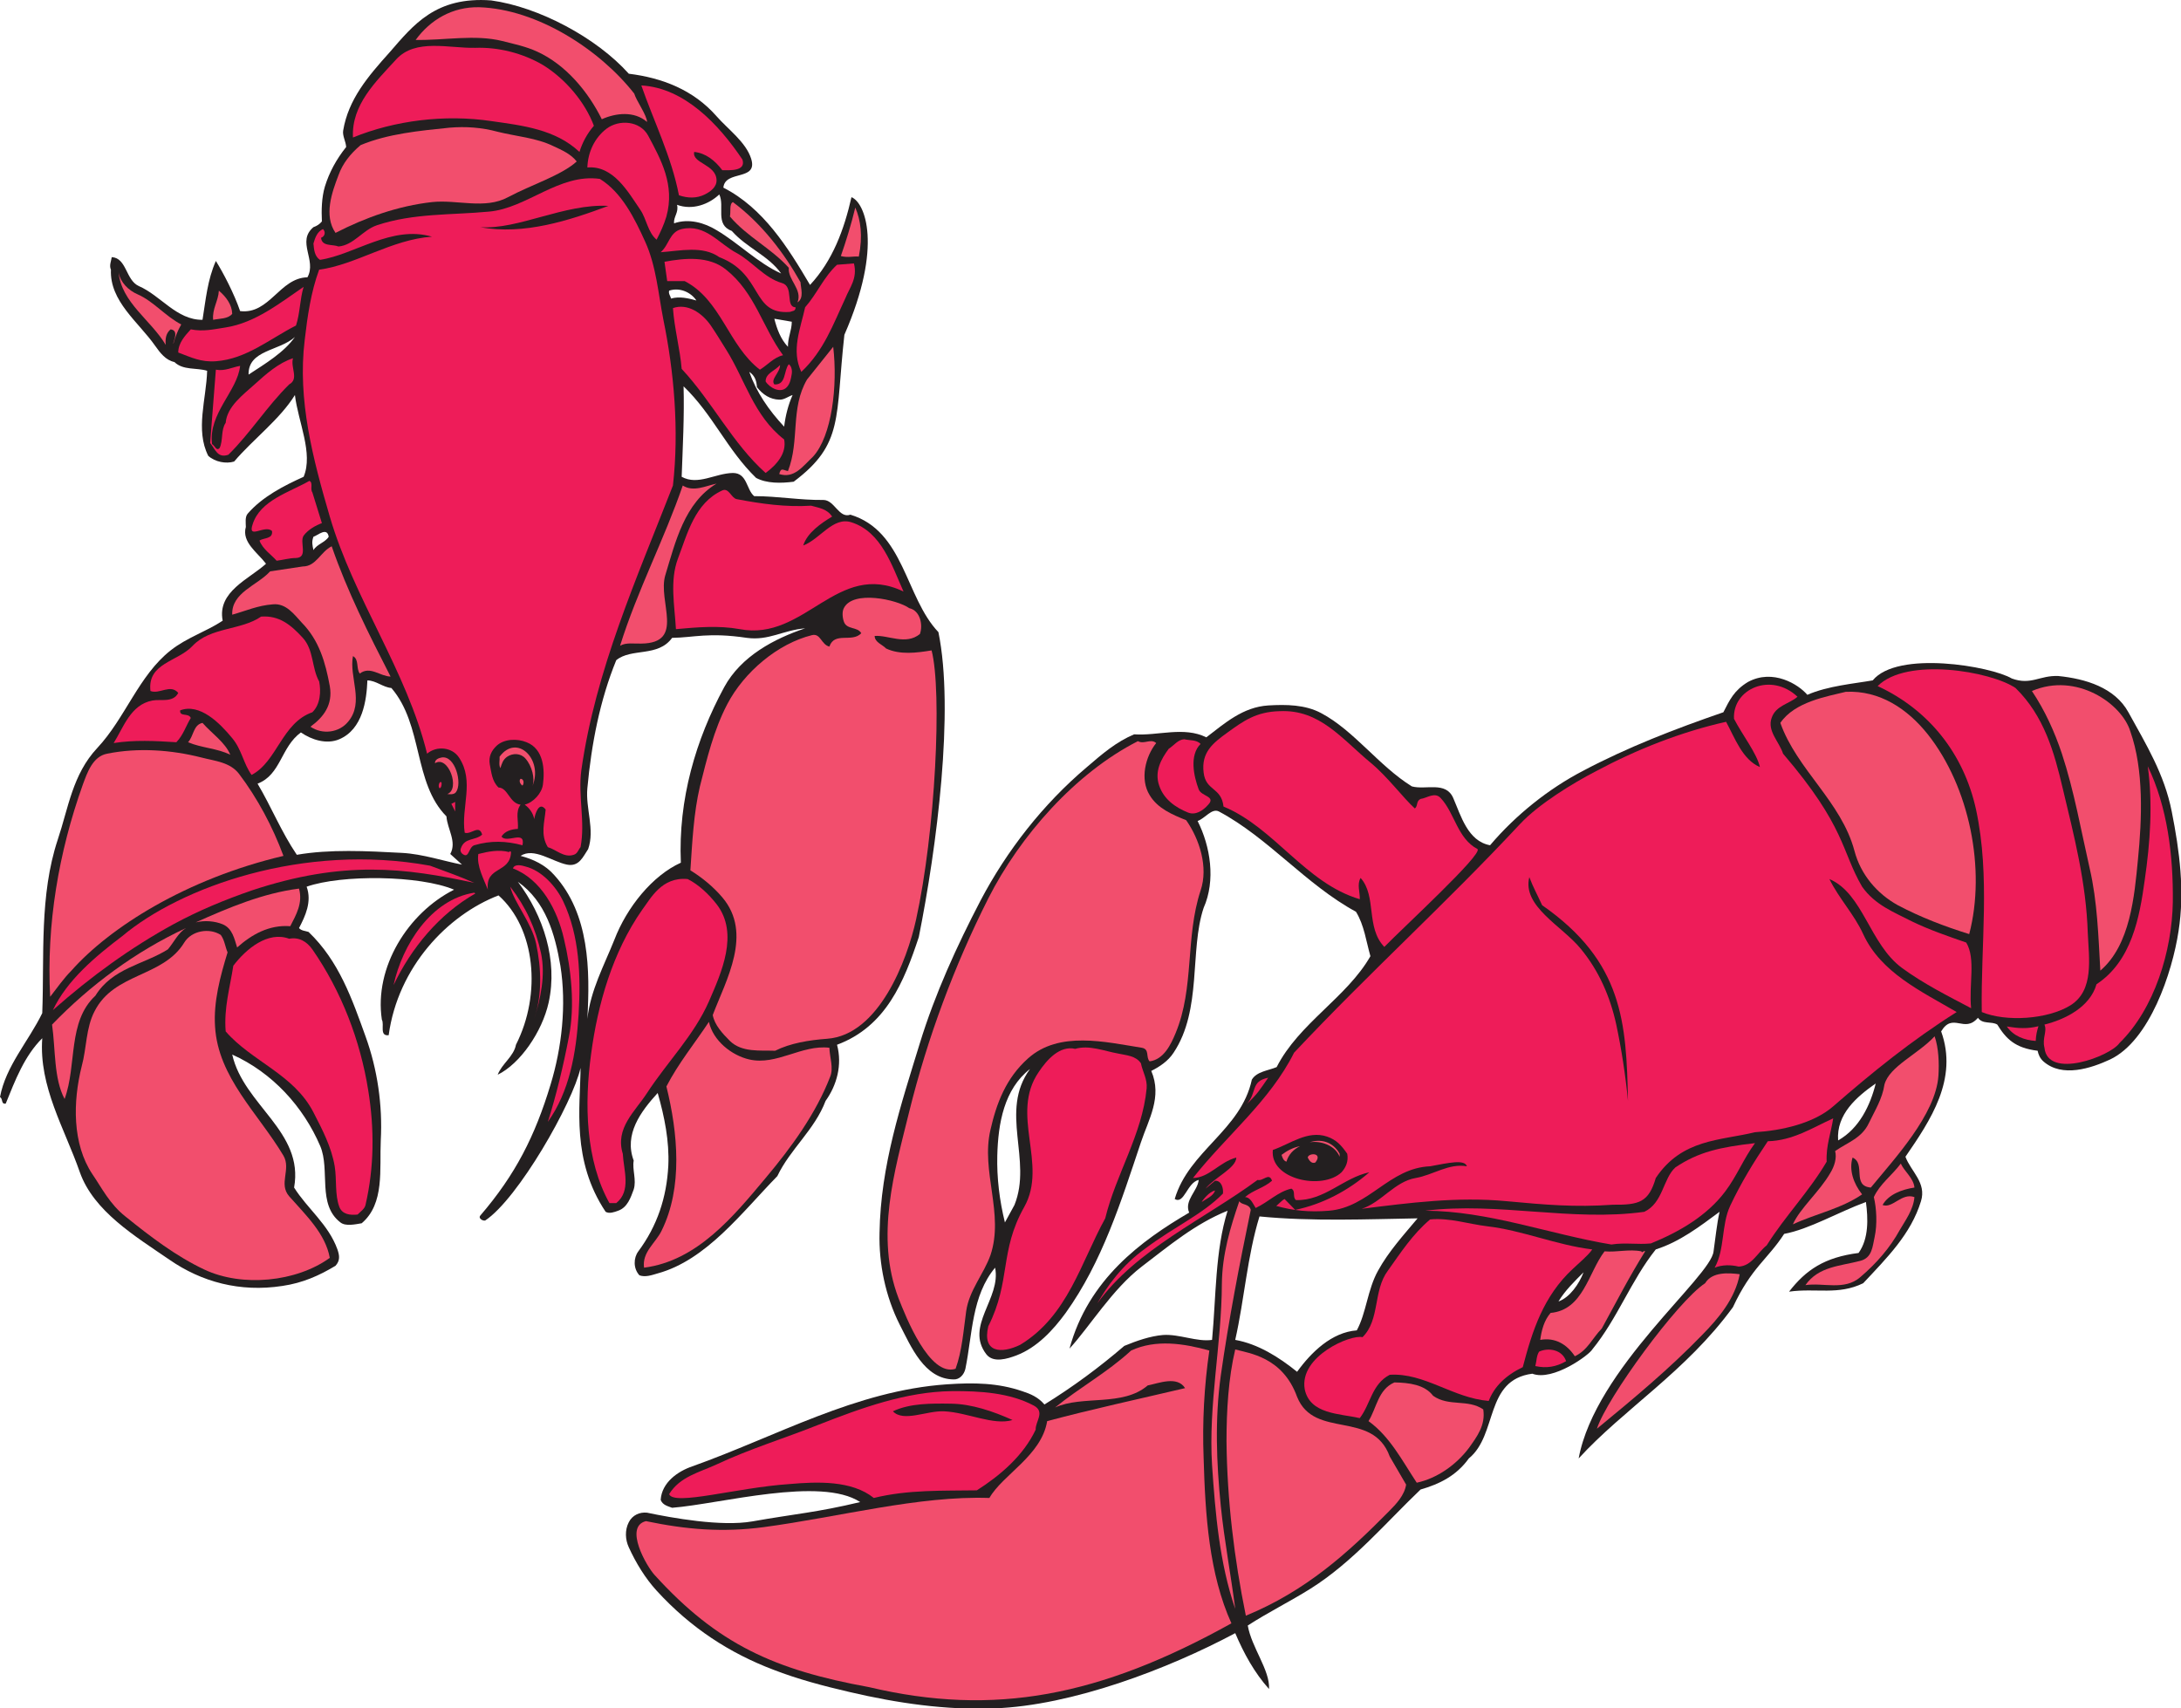 <?xml version="1.0" encoding="UTF-8" standalone="no"?>
<svg
   xmlns:dc="http://purl.org/dc/elements/1.1/"
   xmlns:cc="http://creativecommons.org/ns#"
   xmlns:rdf="http://www.w3.org/1999/02/22-rdf-syntax-ns#"
   xmlns:svg="http://www.w3.org/2000/svg"
   xmlns="http://www.w3.org/2000/svg"
   viewBox="0 0 768 601.627"
   height="601.627"
   width="768"
   xml:space="preserve"
   id="svg2"
   version="1.1"><defs
     id="defs6" /><g
     transform="matrix(1.333,0,0,-1.333,0,601.627)"
     id="g10"><g
       transform="scale(0.1)"
       id="g12"><path
         id="path14"
         style="fill:#231f20;fill-opacity:1;fill-rule:evenodd;stroke:none"
         d="m 5314.32,2720.89 c 51.13,-18.72 73.43,8.64 123.12,6.48 71.29,-7.2 149.04,-30.24 185.04,-95.76 46.8,-84.97 95.04,-163.44 114.47,-262.08 20.88,-105.12 34.57,-210.96 18.01,-316.07 C 5738.4,1944 5678.63,1764 5574.24,1714.34 c -49.67,-23.05 -126.72,-48.97 -176.41,-5.04 -8.63,7.91 -12.95,17.26 -15.12,28.06 -59.74,7.21 -83.51,31.68 -106.56,69.12 -15.11,9.36 -38.86,0 -51.11,18.01 -36,-42.48 -66.23,15.84 -97.21,-35.99 45.37,-126.02 -28.06,-234.73 -94.31,-331.21 14.41,-38.89 56.17,-68.4 41.05,-117.37 -26.64,-87.11 -90,-149.74 -152.66,-216.72 -66.23,-32.4 -124.55,-12.22 -195.84,-22.32 44.65,57.62 93.62,90.72 183.62,102.25 27.36,38.16 25.19,91.44 19.43,134.64 -72.71,-26.64 -149.76,-72.01 -215.99,-84.23 -43.93,-67.7 -86.41,-88.58 -135.38,-193.7 -123.82,-169.918 -288.71,-269.274 -407.52,-399.586 43.93,238.32 349.93,479.516 356.41,547.186 5.04,34.57 8.63,72.74 15.84,104.42 -52.56,-38.89 -105.12,-79.2 -168.48,-99.38 -65.52,-82.07 -100.8,-182.15 -167.75,-264.238 -7.21,-13.672 -103.69,-84.961 -158.4,-64.082 -126.74,-16.543 -90.72,-161.269 -167.77,-223.906 -33.13,-46.094 -77.76,-67.695 -127.44,-82.09 -90.73,-86.406 -178.56,-191.523 -290.88,-262.07 -54.01,-33.848 -112.33,-62.637 -165.61,-97.207 10.1,-58.321 59.05,-118.086 56.17,-167.754 -38.88,43.203 -66.95,95.039 -89.27,147.597 C 3086.64,104.414 2831.76,7.207 2626.56,0 c -127.44,-5.039 -256.32,13.691 -382.32,43.203 -68.4,15.84 -136.8,33.848 -201.6,59.043 -113.76,43.203 -217.44,109.434 -308.16,208.809 -30.24,33.105 -54.72,73.437 -73.44,114.472 -9.36,20.157 -10.8,45.352 0,66.231 9.36,18.73 28.8,27.363 48.24,25.215 65.52,-13.692 195.84,-37.442 277.92,-23.047 113.76,20.156 171.36,23.769 285.12,51.113 -104.4,68.418 -369.36,-5.039 -496.8,-15.117 -11.52,4.316 -25.2,7.207 -30.24,20.879 2.88,46.094 45.36,75.605 83.52,88.574 222.49,79.199 432,200.156 672.49,216.719 72.71,5.039 135.35,3.594 198.71,-18.008 22.32,-7.207 42.48,-15.84 59.04,-35.273 75.6,46.796 144.73,97.91 210.96,154.804 33.13,13.672 68.4,25.918 102.25,28.789 43.2,2.891 89.27,-18.711 129.59,-12.949 10.8,115.193 7.93,235.433 41.05,341.273 -85.68,-34.55 -154.08,-92.17 -226.82,-147.6 -77.75,-59.77 -136.79,-157.68 -190.79,-216.72 49.68,182.87 189.37,285.12 316.09,359.28 -13.69,32.4 22.32,56.87 25.19,86.4 -30.95,-7.2 -38.16,-65.52 -63.36,-50.41 37.44,127.45 174.96,181.45 203.75,315.37 12.97,21.61 43.21,23.75 65.53,33.11 59.04,115.92 185.76,184.34 247.68,293.05 -10.8,37.44 -16.57,82.79 -38.17,117.36 -132.46,71.99 -231.11,195.12 -362.15,264.96 -18.73,9.36 -35.99,-18 -56.15,-25.2 33.83,-66.96 48.22,-156.97 15.84,-229.68 -37.44,-112.33 -3.61,-268.56 -79.22,-382.33 -14.39,-22.32 -37.42,-37.44 -59.02,-48.24 29.51,-69.12 -7.21,-128.14 -27.36,-188.63 -52.56,-156.95 -102.25,-316.07 -198.73,-450.72 -33.12,-45.355 -75.59,-91.449 -130.32,-112.328 -23.04,-8.632 -60.48,-20.879 -79.2,2.891 -57.6,74.887 39.6,147.597 23.04,228.947 -61.92,-74.16 -59.76,-175.666 -78.47,-267.111 -3.61,-15.84 -15.85,-28.809 -30.97,-28.086 -77.76,0.723 -113.04,87.852 -142.56,144.727 -37.44,74.16 -55.43,160.57 -53.28,242.64 2.88,178.55 56.88,339.12 106.56,501.11 40.32,131.05 97.2,255.61 160.56,377.28 69.12,131.05 164.16,253.45 280.8,352.09 41.04,35.28 77.04,66.24 124.56,86.4 63.36,-4.32 131.03,21.6 190.8,-7.92 48.96,37.44 96.48,79.92 163.44,84.24 47.52,2.87 97.93,2.16 139.68,-20.16 87.11,-46.08 152.64,-139.68 239.77,-193.68 36.72,-10.08 90,14.4 109.43,-30.96 20.16,-46.08 38.17,-113.76 97.21,-124.56 68.4,80.64 154.79,149.04 244.06,195.84 119.53,63.36 244.81,111.59 372.25,155.52 16.56,32.4 28.08,57.6 64.8,79.92 66.23,36 133.93,-6.48 156.96,-33.85 54.72,23.77 123.84,29.53 172.81,38.17 65.51,79.92 312.48,37.44 367.19,5.04 z m -458.64,-1220.4 c -5.04,69.12 48.97,115.19 99.36,150.49 -14.4,-57.62 -43.2,-118.81 -99.36,-150.49 z m -2134.8,188.63 c -82.08,-112.3 7.2,-239.74 -41.04,-359.28 l -25.2,-46.07 c -14.39,58.32 -21.6,118.09 -20.16,176.41 2.16,85.66 18,175.66 86.4,228.94 z m 1396.07,-614.16 c 16.57,28.09 43.21,54 66.25,77.05 -11.52,-30.23 -35.99,-66.25 -66.25,-77.05 z m -372.22,219.61 c -36.72,-43.93 -76.33,-87.13 -104.42,-138.24 -28.06,-50.39 -30.95,-111.6 -56.15,-157.678 -66.23,-5.039 -120.23,-57.597 -157.68,-109.453 -48.24,38.887 -102.96,73.457 -163.43,84.258 24.47,108.713 31.68,221.033 64.08,326.153 138.94,-13.67 285.84,-7.21 417.6,-5.04 v 0" /><path
         id="path16"
         style="fill:#231f20;fill-opacity:1;fill-rule:evenodd;stroke:none"
         d="m 1297.44,4512.25 c 126,-17.29 278.65,-98.64 363.6,-193.68 87.84,-10.8 170.64,-42.48 231.84,-112.32 30.24,-34.56 77.76,-68.4 91.44,-112.32 18.72,-59.77 -69.12,-28.8 -73.44,-76.32 105.84,-54 170.64,-158.4 228.96,-257.04 59.77,64.08 90,146.16 109.44,231.84 35.28,-13.68 84.24,-128.16 -18.72,-363.6 -24.47,-219.6 -0.72,-288.01 -133.92,-388.08 -33.12,-4.32 -71.28,-5.04 -99.36,10.07 -77.04,74.89 -113.76,167.05 -191.52,241.93 2.16,-79.2 -2.15,-159.12 -5.04,-239.04 43.2,-23.76 88.56,9.36 135.37,10.08 38.15,0 35.27,-43.92 56.15,-61.2 62.64,0 120.24,-10.8 182.88,-10.09 29.52,0 41.04,-49.67 71.28,-38.87 142.56,-43.2 144.73,-218.16 232.56,-310.32 42.48,-207.36 -4.32,-568.08 -51.83,-805.67 -38.89,-117.37 -86.41,-236.17 -216,-284.42 14.39,-53.28 -0.73,-107.26 -30.25,-148.32 -28.8,-76.31 -93.6,-127.44 -127.44,-198.71 -92.88,-95.04 -187.2,-221.76 -316.08,-257.05 -15.12,-4.32 -32.4,-10.8 -48.24,-5.04 -16.56,18.01 -15.84,46.1 -2.88,63.36 49.68,66.97 74.89,141.86 79.21,226.8 2.87,64.08 -10.09,128.89 -28.09,191.52 -45.36,-49.67 -89.28,-109.43 -63.36,-178.55 -4.32,-23.75 7.93,-51.12 0,-76.33 -7.91,-21.58 -16.56,-47.52 -41.04,-56.15 -10.08,-3.6 -23.04,-8.64 -33.12,-2.87 -90.72,136.07 -66.96,277.18 -66.23,380.15 -20.89,-92.89 -164.89,-345.6 -252.01,-403.2 -7.2,-1.45 -18.72,6.48 -12.96,12.97 92.88,107.99 144.72,210.23 185.76,346.31 29.52,96.48 42.48,210.23 25.92,313.92 -14.4,83.52 -38.16,169.2 -112.32,221.76 67.68,-90 105.84,-207.36 81.36,-318.97 -17.28,-77.75 -75.6,-161.99 -134.64,-190.8 10.8,28.81 42.48,48.25 48.24,79.2 68.4,134.65 51.12,308.17 -46.08,394.57 -134.64,-51.83 -265.68,-189.37 -290.16,-369.37 -25.2,-2.87 -10.8,28.08 -18,41.05 -20.876,138.25 69.12,282.23 190.8,343.44 -90.72,38.16 -297.356,40.31 -389.52,7.91 14.402,-39.59 -3.598,-77.75 -20.156,-109.43 6.48,-7.21 16.558,-7.21 25.199,-10.08 80.641,-77.05 115.199,-177.83 150.48,-275.76 31.68,-87.13 45.357,-182.87 40.317,-275.04 -3.6,-75.61 10.8,-167.03 -50.395,-218.89 -17.281,-2.87 -42.48,-8.63 -56.164,2.17 -61.918,47.52 -26.64,138.24 -53.281,201.6 -44.637,104.4 -126.719,194.4 -232.559,241.92 30.243,-133.93 190.079,-203.05 163.438,-351.35 35.285,-56.17 90.723,-97.21 114.484,-163.46 5.762,-16.54 7.196,-29.51 -5.039,-43.18 -43.203,-25.94 -86.402,-45.37 -140.402,-53.28 -112.317,-17.29 -213.844,10.8 -298.078,69.12 -91.442,62.63 -200.164,128.14 -236.883,231.11 -40.32,115.92 -108.719,226.07 -99.359,354.24 C 64.082,1722.97 40.32,1659.61 15.121,1597.7 2.164,1595.53 8.645,1609.92 0,1614.96 c 15.121,82.09 75.602,147.6 111.602,221.76 5.761,151.21 -7.918,311.05 41.039,458.65 28.082,83.52 38.882,172.08 104.402,241.92 74.156,79.2 109.441,191.52 193.68,257.76 43.922,34.56 92.882,48.96 137.519,78.47 -15.121,77.05 70.563,110.17 114.477,150.49 -22.321,29.51 -64.797,56.88 -53.278,97.2 0,9.36 -2.878,26.64 5.039,35.28 38.883,44.64 95.04,73.44 147.598,97.2 25.926,61.92 -14.398,144.72 -23.035,216 -39.602,-64.08 -109.438,-115.92 -160.563,-175.68 -20.878,-6.48 -50.398,-1.44 -68.398,15.12 -34.559,68.4 -5.039,149.76 -2.879,224.64 -28.082,8.64 -63.359,0.72 -86.402,23.04 -23.035,5.04 -37.438,23.76 -51.117,43.19 -43.922,62.64 -120.243,117.37 -116.641,200.89 -5.039,10.8 0.719,23.04 2.156,33.12 39.602,-2.16 36.727,-60.48 71.285,-76.33 58.317,-25.2 100.079,-90 168.477,-89.27 8.644,53.28 12.961,105.12 35.281,155.52 20.156,-32.4 48.238,-86.4 64.078,-132.48 77.758,-9.36 104.403,87.84 177.844,89.28 25.199,45.36 -29.523,94.32 15.84,132.48 8.637,2.88 16.559,7.92 22.316,15.11 -1.437,29.53 -0.715,63.37 7.922,92.17 11.52,37.44 30.238,71.99 56.16,104.4 -0.718,14.4 -10.082,29.52 -7.918,43.2 13.676,82.8 65.52,143.28 122.396,206.64 63.36,72.72 121.68,148.32 268.56,137.52 z m 635.76,-609.12 c 40.32,-45.36 95.76,-64.08 130.32,-112.33 -61.2,27.37 -113.04,80.65 -170.64,114.49 -31.68,19.44 -73.44,31.68 -112.32,18 -1.44,18 12.96,28.8 7.92,48.96 41.04,-15.12 84.24,1.44 111.6,27.36 15.12,-30.96 -12.24,-79.92 33.12,-96.48 z m 193.68,-1049.76 c -81.36,-27.36 -169.2,-73.44 -213.84,-155.52 -74.88,-138.24 -121.68,-295.92 -114.48,-463.69 -74.88,-33.83 -142.56,-117.34 -175.68,-203.75 -27.36,-68.4 -62.64,-132.48 -71.28,-208.81 7.2,128.89 5.76,277.21 -87.12,379.45 -23.76,27.35 -56.16,42.49 -89.28,51.12 35.28,23.04 83.52,-15.12 122.4,-23.05 32.4,-6.46 42.48,20.89 56.16,41.05 18,51.84 -7.2,107.28 -2.16,160.56 10.8,117.36 33.12,232.56 76.32,338.4 40.32,33.12 110.16,7.2 147.6,59.04 57.6,0.72 95.77,15.12 197.28,0 58.33,-7.92 95.04,20.15 154.08,25.2 z M 1033.92,2695.69 c 84.24,-97.92 57.6,-250.56 145.44,-339.12 2.16,-33.12 28.08,-66.96 10.08,-99.36 l 30.96,-28.09 c -46.08,8.65 -103.68,28.09 -158.4,30.97 -93.598,5.04 -190.801,10.08 -277.918,-5.04 -41.039,60.48 -66.957,126 -103.684,187.92 61.926,23.76 61.204,96.48 114.485,135.35 28.082,-19.43 67.68,-32.39 101.519,-17.99 61.918,26.64 72,102.96 74.161,155.52 23.757,-0.72 40.317,-18 63.357,-20.16 z m -165.6,399.6 c -9.359,-15.12 -30.957,-19.44 -40.316,-35.29 -2.883,13.69 -5.039,21.61 0,35.29 11.516,3.6 36,26.64 40.316,0 z m 1131.12,395.28 c 15.84,-20.16 35.28,-32.4 59.04,-33.12 12.96,-0.72 23.76,8.64 35.28,12.24 -11.52,-25.92 -18.72,-54 -22.32,-83.52 -41.04,43.92 -73.44,91.44 -92.16,144.72 15.12,-10.09 19.44,-24.48 20.16,-40.32 z m -159.83,228.96 c -20.89,5.76 -44.65,11.52 -66.97,5.04 -1.44,7.2 -7.19,12.24 -5.04,20.88 28.08,9.36 57.6,-4.32 72.01,-25.92 z M 779.043,3623.05 c -28.801,-41.04 -78.48,-70.57 -122.402,-99.36 -1.442,65.52 81.363,61.92 122.402,99.36 z m 1312.557,40.32 c 0,-23.04 -10.8,-42.48 -10.08,-66.24 -19.44,20.16 -29.52,48.24 -36,74.16 l 46.08,-7.92 v 0" /><path
         id="path18"
         style="fill:#f24e6d;fill-opacity:1;fill-rule:evenodd;stroke:none"
         d="m 1675.45,4266.01 c 5.75,-19.44 33.11,-56.16 33.83,-74.88 -33.83,29.52 -82.8,23.76 -119.52,7.19 -36,72.73 -95.04,144.01 -170.64,178.57 -29.51,13.68 -61.2,20.16 -92.16,28.07 -72.72,18.01 -152.64,1.45 -228.96,2.89 38.88,53.28 97.2,87.84 167.76,86.4 154.08,-5.04 318.96,-112.32 409.69,-228.24 v 0" /><path
         id="path20"
         style="fill:#ee1c59;fill-opacity:1;fill-rule:evenodd;stroke:none"
         d="m 1255.68,4386.97 c 60.48,2.16 124.56,-13.68 178.56,-45.36 59.76,-36.72 111.6,-98.64 134.64,-160.56 -18,-20.88 -30.24,-43.92 -38.16,-69.12 -63.36,59.76 -150.48,69.84 -231.84,81.36 -124.56,18.72 -257.04,1.44 -366.478,-43.2 -4.32,86.4 60.481,147.59 114.478,206.64 51.12,55.44 138.96,28.8 208.8,30.24 v 0" /><path
         id="path22"
         style="fill:#ee1c59;fill-opacity:1;fill-rule:evenodd;stroke:none"
         d="m 1961.29,4091.77 c 10.07,-31.68 -34.57,-28.08 -53.29,-28.08 -18.72,25.2 -43.92,45.36 -74.16,48.24 -6.48,-30.24 57.6,-32.4 59.04,-74.16 0.73,-18 -15.11,-30.24 -30.95,-38.16 -21.61,-10.8 -45.37,-10.08 -68.41,-2.16 -19.44,101.52 -66.96,196.56 -99.36,290.16 114.48,-6.48 205.2,-103.68 267.13,-195.84 v 0" /><path
         id="path24"
         style="fill:#ee1c59;fill-opacity:1;fill-rule:evenodd;stroke:none"
         d="m 1712.16,4155.13 c 33.84,-63.36 71.28,-130.32 48.24,-213.84 -6.48,-21.6 -15.84,-41.76 -25.92,-61.2 -23.76,20.16 -25.92,54 -43.19,79.2 -32.41,47.52 -71.29,117.35 -139.69,111.6 1.44,41.04 19.44,78.48 50.4,102.24 33.12,25.19 88.56,21.6 110.16,-18 v 0" /><path
         id="path26"
         style="fill:#f24e6d;fill-opacity:1;fill-rule:evenodd;stroke:none"
         d="m 1314.72,4165.21 c 48.96,-12.24 102.24,-15.84 147.6,-38.16 21.6,-10.08 45.36,-20.16 61.2,-40.32 -40.32,-36.73 -120.96,-61.92 -181.44,-94.32 -61.2,-33.12 -134.64,-5.77 -200.88,-12.96 -89.27,-10.08 -174.962,-40.32 -254.876,-81.36 -31.679,46.07 -9.359,107.28 7.918,152.64 10.801,30.24 30.957,56.16 58.321,79.2 71.997,30.24 157.677,38.16 234.717,46.08 43.2,3.6 84.96,0.72 127.44,-10.8 v 0" /><path
         id="path28"
         style="fill:#f24e6d;fill-opacity:1;fill-rule:evenodd;stroke:none"
         d="m 1936.09,3979.45 c 76.31,-56.88 135.35,-134.64 178.55,-211.68 0.72,-15.84 10.08,-41.76 -7.92,-53.28 13.68,34.56 -25.92,59.04 -23.04,91.44 -46.8,51.84 -109.44,81.36 -155.52,135.36 2.88,12.96 -2.16,33.12 7.93,38.16 v 0" /><path
         id="path30"
         style="fill:#f24e6d;fill-opacity:1;fill-rule:evenodd;stroke:none"
         d="m 2221.2,3836.89 c 12.96,36.72 28.08,85.68 38.16,128.16 14.4,-33.12 20.16,-74.88 9.36,-129.6 -15.11,1.44 -28.8,-3.6 -47.52,1.44 v 0" /><path
         id="path32"
         style="fill:#ee1c59;fill-opacity:1;fill-rule:evenodd;stroke:none"
         d="m 1946.16,3844.81 c 41.04,-22.33 73.45,-66.24 119.52,-79.2 32.4,-9.36 7.93,-63.36 36,-64.08 0,-10.8 -7.92,-9.36 -15.12,-12.24 -102.95,-7.92 -69.12,99.36 -186.48,144.72 -43.92,30.95 -102.95,16.56 -154.8,12.96 23.04,20.16 23.04,53.28 55.44,61.2 62.64,14.4 98.64,-38.88 145.44,-63.36 v 0" /><path
         id="path34"
         style="fill:#ee1c59;fill-opacity:1;fill-rule:evenodd;stroke:none"
         d="m 2068.56,3574.81 c -23.76,-5.04 -41.04,-25.92 -61.2,-38.17 -83.52,64.09 -102.24,184.33 -198.72,234.01 h -46.08 c -2.16,16.56 -5.04,33.84 -7.2,51.12 54.72,10.08 117.36,15.84 162.72,-20.88 76.32,-60.48 96.48,-152.64 150.48,-226.08 v 0" /><path
         id="path36"
         style="fill:#ee1c59;fill-opacity:1;fill-rule:evenodd;stroke:none"
         d="m 2116.8,3530.89 c -27.36,56.88 -2.16,114.48 10.08,170.64 31.68,36 48.96,79.92 84.25,112.32 l 44.63,3.6 c 10.08,-39.6 -11.52,-64.08 -22.32,-91.44 -32.4,-69.12 -56.88,-138.96 -116.64,-195.12 v 0" /><path
         id="path38"
         style="fill:#f24e6d;fill-opacity:1;fill-rule:evenodd;stroke:none"
         d="m 364.32,3735.37 c 41.039,-18 72.723,-57.6 114.485,-79.2 -9.364,-15.84 -15.84,-33.12 -20.883,-51.12 -1.438,5.04 16.558,35.28 -7.199,38.16 -12.243,-10.08 -14.399,-24.48 -12.957,-41.04 -38.883,65.51 -116.645,111.6 -124.563,191.52 5.039,-26.64 25.918,-47.52 51.117,-58.32 v 0" /><path
         id="path40"
         style="fill:#ee1c59;fill-opacity:1;fill-rule:evenodd;stroke:none"
         d="m 802.078,3755.53 c -10.074,-33.12 -9.359,-69.84 -20.152,-102.24 -68.406,-34.56 -131.043,-88.56 -211.684,-94.32 -39.597,-2.88 -64.797,10.08 -99.359,23.04 0,25.2 18,44.63 33.121,61.2 33.121,-6.48 59.039,0 92.156,5.04 78.485,12.24 144.723,65.52 205.918,107.28 v 0" /><path
         id="path42"
         style="fill:#f24e6d;fill-opacity:1;fill-rule:evenodd;stroke:none"
         d="m 613.441,3684.25 c -10.8,-13.68 -33.121,-12.24 -50.398,-15.84 -2.883,28.8 13.68,49.68 15.121,77.04 18.715,-15.84 34.555,-36.72 35.277,-61.2 v 0" /><path
         id="path44"
         style="fill:#ee1c59;fill-opacity:1;fill-rule:evenodd;stroke:none"
         d="m 1918.08,3589.93 c 50.4,-79.93 72.72,-174.97 153.36,-237.6 7.2,-36 -19.44,-66.96 -48.96,-88.56 -87.12,77.76 -141.12,188.64 -221.76,275.04 -4.32,52.56 -19.43,107.28 -23.04,160.56 38.88,13.68 77.77,-13.68 100.09,-46.08 13.67,-20.16 27.35,-42.49 40.31,-63.36 v 0" /><path
         id="path46"
         style="fill:#f24e6d;fill-opacity:1;fill-rule:evenodd;stroke:none"
         d="m 2147.77,3306.97 c -28.09,-26.64 -49.69,-58.32 -89.29,-46.08 4.32,18 9.36,10.8 23.04,7.92 31.68,81.36 5.76,165.6 50.41,241.92 l 69.11,86.4 c 12.24,-102.97 -3.6,-236.16 -53.27,-290.16 v 0" /><path
         id="path48"
         style="fill:#ee1c59;fill-opacity:1;fill-rule:evenodd;stroke:none"
         d="m 774.004,3566.89 c -7.203,-24.48 16.559,-54.72 -10.082,-69.12 -59.039,-58.32 -102.238,-128.16 -160.559,-185.76 -28.8,-10.08 -34.558,14.4 -48.242,30.96 5.039,64.08 10.078,128.88 15.121,193.67 24.481,-4.31 42.477,6.49 64.078,10.09 -7.195,-66.96 -84.238,-125.28 -74.16,-206.64 7.203,-3.6 11.524,-20.16 20.16,-10.08 9.364,20.16 2.883,47.52 15.84,66.24 3.602,43.2 46.082,74.16 76.32,101.52 30.239,27.36 63.36,56.88 101.524,69.12 v 0" /><path
         id="path50"
         style="fill:#ee1c59;fill-opacity:1;fill-rule:evenodd;stroke:none"
         d="m 2091.6,3525.84 c -2.16,-12.95 -4.32,-25.91 -12.96,-35.27 -16.56,-18 -46.08,-1.44 -56.16,15.12 0,21.6 23.76,27.36 38.16,43.2 0,-20.16 -25.92,-37.44 -15.12,-51.12 31.68,-2.16 24.48,36.72 38.16,53.28 6.48,-4.32 9.36,-14.41 7.92,-25.21 v 0" /><path
         id="path52"
         style="fill:#ee1c59;fill-opacity:1;fill-rule:evenodd;stroke:none"
         d="m 825.121,3212.64 25.199,-81.35 c -15.84,-5.76 -36.715,-17.28 -48.242,-33.12 -11.515,-17.28 12.965,-57.6 -20.152,-59.04 -17.281,0 -33.844,-5.04 -51.125,-7.2 -13.676,15.84 -36.719,30.24 -45.356,53.28 11.52,7.92 35.996,3.6 33.114,25.2 -18.715,18 -65.516,-24.48 -51.118,18 20.161,63.36 97.204,84.23 149.762,114.48 10.801,-4.32 1.442,-21.6 7.918,-30.25 v 0" /><path
         id="path54"
         style="fill:#f24e6d;fill-opacity:1;fill-rule:evenodd;stroke:none"
         d="m 1892.88,3235.69 c -84.96,-51.12 -108.72,-154.8 -135.36,-241.92 -20.88,-69.12 54,-179.28 -63.36,-180.72 -18.71,-0.72 -40.32,3.59 -56.16,-5.76 45.36,145.44 116.64,280.8 165.61,423.36 28.07,-18.01 61.19,-0.72 89.27,5.04 v 0" /><path
         id="path56"
         style="fill:#ee1c59;fill-opacity:1;fill-rule:evenodd;stroke:none"
         d="m 1946.16,3194.65 c 64.08,-12.24 130.32,-21.6 196.56,-17.28 20.16,-5.76 41.76,-7.92 55.44,-28.8 -28.8,-17.28 -65.52,-42.48 -76.32,-76.32 44.64,16.56 78.48,77.04 127.44,61.2 79.2,-25.2 106.56,-113.76 137.52,-182.88 -175.67,84.24 -259.92,-132.48 -432.72,-99.36 -55.44,10.08 -112.32,5.04 -168.48,0 -3.6,62.64 -16.56,127.44 5.04,185.76 25.2,66.24 44.64,147.6 117.36,180.71 17.28,7.93 23.76,-20.15 38.16,-23.03 v 0" /><path
         id="path58"
         style="fill:#f24e6d;fill-opacity:1;fill-rule:evenodd;stroke:none"
         d="m 1031.76,2725.93 c -28.08,0.71 -53.994,28.8 -81.362,7.92 -10.078,13.68 -1.437,37.44 -17.996,46.08 -10.8,-55.44 30.961,-121.68 -12.961,-173.52 -23.757,-28.8 -67.679,-34.56 -99.359,-12.96 34.563,25.2 59.762,57.6 51.117,107.28 -11.515,62.64 -28.078,120.96 -74.156,167.75 -19.441,20.89 -41.043,51.85 -76.32,48.25 -39.602,-2.88 -71.282,-17.28 -107.282,-27.36 -2.156,59.04 66.243,77.04 100.079,114.48 l 86.402,12.96 c 35.277,0 46.801,38.88 76.316,53.28 41.043,-118.8 97.922,-231.84 155.522,-344.16 v 0" /><path
         id="path60"
         style="fill:#f24e6d;fill-opacity:1;fill-rule:evenodd;stroke:none"
         d="m 2401.93,2906.64 c 29.51,-6.47 36.71,-45.35 28.07,-68.39 -37.44,-30.24 -83.52,-2.16 -119.52,-5.04 0.72,-17.28 20.16,-22.32 30.24,-33.12 36.72,-17.28 80.64,-11.52 120.24,-5.04 28.08,-108.72 10.08,-479.52 -41.04,-711.36 -23.76,-107.28 -97.92,-304.57 -234.72,-314.65 -48.24,-3.59 -97.2,-11.52 -137.52,-31.68 -39.6,1.45 -87.84,-5.04 -119.52,25.92 -19.44,19.45 -40.32,41.76 -45.36,68.4 35.28,92.89 106.56,215.29 25.2,311.05 -24.48,28.79 -54,52.56 -84.24,71.27 5.04,75.61 8.64,151.21 25.2,221.77 18.72,74.16 36.72,149.04 72,216.71 44.64,85.69 133.92,160.57 223.92,182.89 23.04,5.76 24.48,-25.2 46.08,-30.24 13.68,40.32 59.76,9.36 84.24,35.28 -10.08,18 -38.88,8.64 -46.08,30.96 -3.6,10.08 -5.04,25.92 0,35.27 23.76,48.25 140.4,23.05 172.81,0 v 0" /><path
         id="path62"
         style="fill:#ee1c59;fill-opacity:1;fill-rule:evenodd;stroke:none"
         d="m 799.922,2828.17 c 29.519,-32.4 23.043,-79.2 43.199,-115.2 5.043,-25.2 3.602,-60.49 -18,-81.36 -80.641,-28.09 -92.879,-130.32 -160.558,-165.6 -21.598,30.24 -25.918,66.96 -51.122,97.2 -33.121,40.31 -85.675,92.88 -137.519,73.43 -2.16,-17.99 22.32,-5.75 28.082,-20.15 -12.965,-20.88 -19.441,-44.64 -38.164,-64.08 -56.879,3.6 -110.156,6.48 -165.598,-2.16 25.918,41.04 44.641,101.52 102.238,112.32 21.602,4.32 54.723,-6.48 68.403,20.16 -20.883,24.48 -48.957,-4.32 -73.442,5.04 -8.636,74.16 72,77.04 111.602,119.52 46.797,49.68 127.441,40.32 180.719,77.04 48.242,3.6 79.199,-22.32 110.16,-56.16 v 0" /><path
         id="path64"
         style="fill:#ee1c59;fill-opacity:1;fill-rule:evenodd;stroke:none"
         d="m 5324.39,2695.69 c 75.61,-74.16 102.25,-169.92 124.57,-264.96 30.24,-126.72 61.92,-248.41 66.24,-382.33 2.89,-66.95 17.28,-151.19 -45.36,-190.78 -59.76,-37.44 -170.64,-44.65 -234.72,-18.01 -2.87,178.55 23.04,357.11 -15.12,534.96 -32.4,147.6 -124.55,263.52 -259.92,326.16 76.33,77.04 298.08,39.6 364.31,-5.04 v 0" /><path
         id="path66"
         style="fill:#f24e6d;fill-opacity:1;fill-rule:evenodd;stroke:none"
         d="m 5627.52,2581.21 c 36,-101.52 30.96,-231.12 20.16,-339.12 -9.36,-96.48 -20.16,-225.37 -99.36,-293.05 -5.04,90 -7.91,183.62 -28.09,270 -23.02,101.53 -41.03,204.48 -73.43,303.13 -19.44,58.32 -44.63,113.76 -79.2,165.6 117.36,50.4 237.6,-33.12 259.92,-106.56 v 0" /><path
         id="path68"
         style="fill:#f24e6d;fill-opacity:1;fill-rule:evenodd;stroke:none"
         d="m 5092.56,2573.29 c 110.15,-138.96 154.08,-356.4 109.43,-527.76 -64.78,20.15 -128.86,44.65 -188.63,76.33 -54.73,30.23 -97.91,80.62 -114.47,143.27 -34.57,130.32 -151.94,214.56 -195.84,338.39 38.16,56.17 123.83,69.85 172.79,82.09 90,4.32 163.44,-45.36 216.72,-112.32 v 0" /><path
         id="path70"
         style="fill:#ee1c59;fill-opacity:1;fill-rule:evenodd;stroke:none"
         d="m 3622.32,2496.97 c 43.21,-36 84.97,-92.16 115.2,-119.52 8.63,6.48 2.89,19.44 15.12,25.19 17.28,2.17 37.44,19.45 53.28,2.17 37.44,-40.32 43.92,-106.56 97.21,-134.64 14.39,-13.68 -198.01,-208.8 -246.25,-258.49 -49.67,51.86 -19.44,133.93 -62.64,182.17 -10.08,-16.56 -1.45,-37.44 -2.15,-56.15 -144,42.48 -224.65,188.63 -360,244.78 -5.76,51.85 -46.82,40.33 -52.56,90 -6.48,53.29 24.47,77.77 63.36,105.84 41.04,29.53 74.86,54.73 137.52,56.17 106.54,5.04 164.16,-73.44 241.91,-137.52 v 0" /><path
         id="path72"
         style="fill:#f24e6d;fill-opacity:1;fill-rule:evenodd;stroke:none"
         d="m 534.961,2603.52 c 24.48,-28.07 59.762,-51.11 73.441,-84.23 -34.558,17.28 -76.324,18 -111.601,33.12 15.125,16.56 13.683,46.07 38.16,51.11 v 0" /><path
         id="path74"
         style="fill:#ee1c59;fill-opacity:1;fill-rule:evenodd;stroke:none"
         d="m 3171.6,2548.09 c -30.23,-30.24 -18.01,-85.68 -5.04,-120.24 7.21,-18.72 46.08,-18 25.2,-40.32 -13.67,-15.84 -33.83,-28.8 -53.28,-20.89 -32.41,12.97 -64.09,34.57 -76.31,71.29 -12.97,37.44 5.04,69.84 25.19,97.2 13.68,8.64 24.48,24.48 41.04,25.2 14.39,-3.6 31.68,-0.72 43.2,-12.24 v 0" /><path
         id="path76"
         style="fill:#f24e6d;fill-opacity:1;fill-rule:evenodd;stroke:none"
         d="m 3054.24,2550.25 c -28.79,-36 -43.2,-95.76 -17.29,-137.52 20.9,-35.28 60.49,-51.84 96.49,-66.24 35.29,-50.4 59.04,-123.83 38.16,-185.77 -41.03,-124.55 -15.84,-256.31 -66.23,-377.26 -12.24,-29.53 -30.98,-69.12 -68.42,-74.16 -10.8,10.78 0.73,32.38 -20.88,35.99 -95.76,15.12 -218.15,45.35 -300.23,-28.08 -58.32,-51.84 -83.52,-118.81 -99.36,-188.64 -25.92,-110.17 36.72,-221.75 0,-331.21 -18,-50.39 -56.16,-92.87 -64.08,-147.59 -7.2,-51.118 -10.8,-105.122 -28.08,-152.641 -69.12,-22.324 -131.76,138.241 -150.48,185.761 -62.64,164.16 -10.8,335.51 28.09,493.93 48.23,195.11 118.79,384.47 208.79,563.02 83.52,164.89 229.68,331.21 395.28,415.45 16.56,-9.36 33.84,7.92 48.24,-5.04 v 0" /><path
         id="path78"
         style="fill:#f24e6d;fill-opacity:1;fill-rule:evenodd;stroke:none"
         d="m 532.078,2512.09 c 36.004,-9.36 75.602,-12.24 99.363,-43.2 48.957,-64.8 88.559,-138.96 117.364,-216.72 -257.043,-60.49 -459.364,-189.36 -560.16,-303.13 -20.165,-20.15 -38.161,-46.07 -56.165,-69.12 -10.078,190.8 22.321,381.61 86.403,560.88 11.515,30.97 25.918,74.16 64.082,81.37 82.078,16.56 169.918,10.08 249.113,-10.08 v 0" /><path
         id="path80"
         style="fill:#f24e6d;fill-opacity:1;fill-rule:evenodd;stroke:none"
         d="m 1406.16,2435.77 c 7.92,19.44 -0.71,54 -18,73.44 -12.24,14.4 -33.12,15.12 -48.24,5.04 -11.52,-7.92 -14.4,-18.72 -17.99,-30.24 -5.05,8.63 -1.45,20.15 -2.17,30.24 46.08,62.64 116.64,-7.92 86.4,-78.48 v 0" /><path
         id="path82"
         style="fill:#f24e6d;fill-opacity:1;fill-rule:evenodd;stroke:none"
         d="m 1204.56,2420.65 c -5.04,-7.2 -17.28,-5.76 -23.04,-5.04 35.28,12.24 2.88,103.68 -32.4,81.36 -0.72,10.08 10.08,13.68 17.28,15.12 36,6.48 55.44,-68.4 38.16,-91.44 v 0" /><path
         id="path84"
         style="fill:#ee1c59;fill-opacity:1;fill-rule:evenodd;stroke:none"
         d="m 5739.84,2129.77 c -2.16,-128.17 -48.24,-281.53 -141.11,-372.25 -23.77,-34.55 -189.37,-97.19 -198.01,-12.23 -6.48,25.92 7.91,43.21 0,61.19 54.73,13.7 120.24,46.08 137.52,106.57 92.87,61.19 113.75,176.4 127.44,275.76 14.4,99.36 21.61,200.88 7.91,300.24 51.86,-107.28 67.7,-235.44 66.25,-359.28 v 0" /><path
         id="path86"
         style="fill:#f24e6d;fill-opacity:1;fill-rule:evenodd;stroke:none"
         d="m 1380.24,2437.93 c -5.04,2.87 -10.8,12.24 -5.04,18 9.36,-0.72 9.36,-12.96 5.04,-18 v 0" /><path
         id="path88"
         style="fill:#ee1c59;fill-opacity:1;fill-rule:evenodd;stroke:none"
         d="m 1166.4,2445.85 c 0.73,-6.48 -0.72,-13.68 -5.04,-15.12 -5.76,5.04 0,21.6 5.04,15.12 v 0" /><path
         id="path90"
         style="fill:#ee1c59;fill-opacity:1;fill-rule:evenodd;stroke:none"
         d="m 1192.32,2389.69 10.08,5.04 v -25.2 l -10.08,20.16 v 0" /><path
         id="path92"
         style="fill:#ee1c59;fill-opacity:1;fill-rule:evenodd;stroke:none"
         d="m 1344.96,2262.25 c 1.44,2.88 2.88,2.88 5.04,0 -2.16,-57.6 -68.4,-36 -61.2,-99.36 -10.8,28.09 -30.24,62.64 -25.19,94.32 25.91,6.48 53.99,12.24 81.35,5.04 v 0" /><path
         id="path94"
         style="fill:#ee1c59;fill-opacity:1;fill-rule:evenodd;stroke:none"
         d="m 1136.16,2226.25 c 38.88,-14.39 83.52,-30.23 116.64,-45.37 -182.16,39.61 -345.597,60.49 -588.237,-20.16 -70.559,-24.47 -138.961,-52.56 -206.641,-89.27 -113.039,-61.92 -217.438,-137.52 -318.238,-226.8 37.441,79.2 112.32,141.83 183.597,195.84 153.36,128.89 478.082,246.96 812.879,185.76 v 0" /><path
         id="path96"
         style="fill:#ee1c59;fill-opacity:1;fill-rule:evenodd;stroke:none"
         d="m 1487.52,2132.66 c 43.92,-92.17 46.8,-199.46 41.04,-298.09 -6.48,-105.12 -24.48,-205.19 -81.36,-285.12 22.32,70.55 41.04,148.32 55.44,223.91 16.56,82.81 6.48,178.57 -12.96,259.92 -17.28,75.61 -59.76,156.97 -134.64,185.76 4.32,12.97 23.76,7.93 33.12,5.04 43.2,-10.8 80.64,-52.56 99.36,-91.42 v 0" /><path
         id="path98"
         style="fill:#ee1c59;fill-opacity:1;fill-rule:evenodd;stroke:none"
         d="m 1892.88,2124.73 c 60.48,-77.76 12.24,-182.17 -20.16,-257.03 -39.6,-90 -109.44,-159.13 -163.44,-241.94 -31.68,-48.94 -84.96,-92.87 -64.08,-160.55 2.16,-43.2 23.04,-97.92 -17.28,-130.33 h -18 c -62.64,112.33 -66.96,260.65 -48.24,395.3 17.28,129.59 56.16,267.11 134.64,379.43 22.32,29.51 51.12,87.83 120.24,81.37 28.8,-14.42 55.44,-39.61 76.32,-66.25 v 0" /><path
         id="path100"
         style="fill:#ee1c59;fill-opacity:1;fill-rule:evenodd;stroke:none"
         d="m 1429.2,1995.14 c 12.24,-58.32 -1.43,-120.98 -18,-173.54 21.6,64.81 18.72,133.93 5.04,198.73 -12.24,56.15 -57.6,107.29 -68.4,150.47 41.04,-53.28 66.96,-109.43 81.36,-175.66 v 0" /><path
         id="path102"
         style="fill:#f24e6d;fill-opacity:1;fill-rule:evenodd;stroke:none"
         d="m 789.844,2165.76 c 10.801,-38.14 -7.918,-69.82 -23.043,-99.35 -56.156,4.31 -102.238,-22.33 -140.399,-56.16 -7.199,22.31 -12.242,50.39 -38.16,61.2 -20.879,8.63 -47.519,10.8 -71.277,5.03 87.117,38.89 177.117,77.06 272.879,89.28 v 0" /><path
         id="path104"
         style="fill:#ee1c59;fill-opacity:1;fill-rule:evenodd;stroke:none"
         d="m 1255.68,2152.81 c -95.76,-54.72 -169.2,-144 -216,-241.93 23.04,105.84 98.64,226.09 213.12,244.08 l 2.88,-2.15 v 0" /><path
         id="path106"
         style="fill:#f24e6d;fill-opacity:1;fill-rule:evenodd;stroke:none"
         d="m 491.039,2061.37 c -20.156,-12.25 -31.68,-37.44 -47.519,-56.16 -64.079,-40.33 -146.157,-48.96 -191.516,-122.4 -74.16,-69.12 -48.242,-182.17 -81.363,-272.89 -28.801,54.01 -23.762,131.06 -33.118,196.56 100.797,104.4 220.321,192.97 353.516,254.89 v 0" /><path
         id="path108"
         style="fill:#f24e6d;fill-opacity:1;fill-rule:evenodd;stroke:none"
         d="m 583.203,2043.36 c 10.078,-13.67 11.52,-30.96 17.996,-46.07 -19.437,-63.36 -37.437,-130.32 -33.117,-195.84 7.918,-134.63 113.758,-228.97 180.723,-341.27 20.879,-36.02 -13.684,-74.16 15.117,-107.29 43.922,-49.69 95.762,-98.65 107.277,-162.71 -88.558,-64.09 -231.84,-77.78 -331.199,-30.98 -74.879,35.29 -141.836,86.41 -208.801,140.41 -41.758,33.12 -61.918,74.88 -87.117,111.6 -53.281,79.92 -51.84,191.52 -28.082,285.84 12.961,47.52 10.801,100.8 33.844,144.73 51.84,102.22 180.719,89.27 236.879,181.42 19.437,31.68 66.242,39.61 96.48,20.16 v 0" /><path
         id="path110"
         style="fill:#ee1c59;fill-opacity:1;fill-rule:evenodd;stroke:none"
         d="m 763.922,2033.28 c 26.641,5.04 46.801,-7.91 61.199,-28.07 77.043,-110.87 126.719,-241.21 147.598,-372.24 16.562,-102.25 15.84,-203.77 -7.196,-303.13 -2.16,-10.07 -12.96,-17.28 -20.878,-25.19 -19.446,-2.17 -40.325,0 -48.243,20.15 -12.242,32.41 -6.48,72.02 -12.242,107.29 -8.637,51.11 -32.398,96.48 -56.156,142.56 -51.844,100.8 -163.441,134.65 -231.844,213.85 -5.039,62.63 11.52,116.64 20.164,173.51 33.836,44.63 91.442,92.15 147.598,71.27 v 0" /><path
         id="path112"
         style="fill:#f24e6d;fill-opacity:1;fill-rule:evenodd;stroke:none"
         d="m 1872.72,1813.69 c 10.8,-49.69 59.76,-88.55 106.56,-99.35 72.72,-16.57 138.24,39.59 211.68,30.95 0.72,-25.21 11.52,-53.28 2.16,-76.33 -37.44,-97.18 -102.24,-186.48 -170.64,-267.83 -84.96,-101.52 -180.72,-218.88 -321.12,-236.89 -5.76,41.05 30.24,64.8 46.08,97.21 56.88,114.49 43.2,259.19 12.96,381.6 31.68,61.19 74.16,113.04 112.32,170.64 v 0" /><path
         id="path114"
         style="fill:#ee1c59;fill-opacity:1;fill-rule:evenodd;stroke:none"
         d="m 5384.88,1802.17 c -4.31,-13.67 -6.48,-23.77 -7.2,-38.89 -29.52,2.17 -58.32,12.25 -76.31,38.17 30.95,-5.04 53.98,-6.49 83.51,0.72 v 0" /><path
         id="path116"
         style="fill:#f24e6d;fill-opacity:1;fill-rule:evenodd;stroke:none"
         d="m 5120.64,1671.13 c -7.2,-102.97 -117.36,-220.33 -178.55,-295.19 -51.13,4.31 -12.25,63.36 -48.24,79.2 -10.08,-33.13 2.87,-69.12 25.19,-97.21 -55.45,-38.16 -122.4,-51.11 -182.89,-79.2 18.73,42.48 70.57,86.41 98.65,135.35 10.81,17.29 17.99,39.61 12.95,58.32 33.13,23.05 70.57,33.85 89.3,74.16 15.84,33.13 35.27,63.36 41.04,101.53 12.95,48.24 88.55,79.92 132.48,127.44 10.8,-30.96 12.22,-71.29 10.07,-104.4 v 0" /><path
         id="path118"
         style="fill:#ee1c59;fill-opacity:1;fill-rule:evenodd;stroke:none"
         d="m 2952.71,1730.18 c 23.05,-5.04 47.52,-5.77 61.22,-25.94 4.31,-22.31 17.28,-41.76 15.11,-66.23 -11.52,-121.68 -80.64,-225.35 -109.43,-343.44 -64.09,-115.92 -98.65,-257.75 -224.65,-334.082 -50.4,-24.472 -100.8,-20.879 -84.24,48.962 60.48,120.24 28.8,197.99 95.04,315.35 63.36,113.05 -38.88,244.09 38.16,356.41 21.6,32.4 55.44,70.57 96.48,61.19 36.73,10.8 76.32,-5.76 112.31,-12.22 v 0" /><path
         id="path120"
         style="fill:#ee1c59;fill-opacity:1;fill-rule:evenodd;stroke:none"
         d="m 3350.16,1666.09 c -23.03,-33.12 -27.37,-41.75 -56.88,-69.84 28.09,30.23 9.36,60.47 56.88,69.84 v 0" /><path
         id="path122"
         style="fill:#ee1c59;fill-opacity:1;fill-rule:evenodd;stroke:none"
         d="m 4842.71,1558.81 c -5.76,-38.17 -19.43,-72.72 -17.26,-114.47 -46.09,-78.5 -109.45,-143.29 -158.4,-221.06 -24.49,-19.43 -39.61,-54.71 -74.16,-56.15 -20.9,5.04 -43.2,5.04 -63.36,-2.89 27.35,48.96 17.27,113.05 41.04,163.46 28.06,59.74 61.91,115.19 99.35,170.62 65.53,1.45 117.37,35.29 172.79,60.49 v 0" /><path
         id="path124"
         style="fill:#f24e6d;fill-opacity:1;fill-rule:evenodd;stroke:none"
         d="m 3538.81,1465.21 v -7.92 c -11.52,30.23 -50.41,43.2 -79.2,38.16 29.51,10.08 61.91,1.44 79.2,-30.24 v 0" /><path
         id="path126"
         style="fill:#ee1c59;fill-opacity:1;fill-rule:evenodd;stroke:none"
         d="m 4636.07,1493.28 c -30.23,-41.03 -47.52,-86.39 -78.47,-127.44 -48.97,-65.51 -123.83,-107.99 -196.56,-137.52 -35.28,-3.59 -66.96,2.89 -104.4,-2.87 -164.16,27.36 -324,88.55 -491.76,89.28 192.97,23.77 386.64,-29.52 578.89,-2.87 49.67,23.75 48.94,87.1 82.07,117.34 61.21,41.05 117.36,53.28 210.23,64.08 v 0" /><path
         id="path128"
         style="fill:#f24e6d;fill-opacity:1;fill-rule:evenodd;stroke:none"
         d="m 3434.39,1485.37 c -17.98,-8.65 -30.95,-23.05 -35.99,-41.03 -7.91,2.14 -10.8,10.8 -12.95,17.98 15.12,11.53 30.96,19.46 48.94,23.05 v 0" /><path
         id="path130"
         style="fill:#f24e6d;fill-opacity:1;fill-rule:evenodd;stroke:none"
         d="m 3474.73,1442.17 c -10.08,-4.32 -16.57,5.76 -20.16,12.97 1.43,12.95 41.04,13.67 20.16,-12.97 v 0" /><path
         id="path132"
         style="fill:#f24e6d;fill-opacity:1;fill-rule:evenodd;stroke:none"
         d="m 5057.29,1375.94 c -33.13,-5.06 -68.4,-18.01 -84.24,-46.1 26.64,-10.07 50.39,33.13 84.24,20.88 -2.9,-33.83 -25.2,-63.36 -38.89,-87.11 -25.2,-46.09 -61.19,-87.85 -104.4,-124.57 -41.75,-35.99 -97.2,-13.67 -144.72,-20.88 34.57,49.69 92.89,50.41 144.72,64.09 31.68,7.93 32.41,37.44 38.17,63.36 7.19,33.12 5.04,75.6 -2.17,105.11 15.84,34.57 47.52,56.9 71.29,88.58 8.63,-20.18 33.83,-38.17 36,-63.36 v 0" /><path
         id="path134"
         style="fill:#ee1c59;fill-opacity:1;fill-rule:evenodd;stroke:none"
         d="m 3174.47,1337.77 c 1.45,3.6 20.18,28.07 35.3,30.24 -5.04,-15.12 -23.05,-21.6 -35.3,-30.24 v 0" /><path
         id="path136"
         style="fill:#f24e6d;fill-opacity:1;fill-rule:evenodd;stroke:none"
         d="m 3304.08,1316.89 c -30.23,-145.44 -58.32,-290.87 -79.2,-437.769 -15.84,-115.195 -11.52,-228.945 0,-344.16 9.36,-92.148 26.64,-181.426 38.17,-272.148 -41.76,121.679 -52.56,252.714 -61.21,379.433 -10.08,159.844 25.21,318.965 25.91,478.804 0.73,78.48 22.33,149.75 46.1,218.87 5.76,-10.8 25.92,-5.76 30.23,-23.03 v 0" /><path
         id="path138"
         style="fill:#ee1c59;fill-opacity:1;fill-rule:evenodd;stroke:none"
         d="m 3928.32,1273.69 c 93.59,-10.8 182.89,-49.69 277.93,-61.21 -11.52,-16.54 -33.85,-34.55 -51.13,-51.11 -78.48,-72.72 -107.27,-164.163 -132.48,-259.925 -45.35,-21.601 -75.59,-51.836 -90,-89.277 -95.04,7.91 -169.93,74.883 -261.35,69.121 -47.52,-24.473 -50.41,-77.051 -79.2,-114.473 -54,12.227 -131.78,10.079 -145.45,76.309 -15.12,87.129 121.68,145.449 152.64,137.52 46.79,46.075 27.36,122.405 66.97,175.685 33.83,47.52 65.51,96.48 111.6,135.35 51.11,5.04 101.51,-12.23 150.47,-17.99 v 0" /><path
         id="path140"
         style="fill:#f24e6d;fill-opacity:1;fill-rule:evenodd;stroke:none"
         d="m 4335.84,1207.44 c 2.17,-6.46 6.48,3.61 10.08,0 -41.04,-65.51 -76.31,-133.9 -114.47,-203.75 -25.2,-25.917 -37.45,-57.596 -71.29,-73.436 -20.88,31.68 -52.56,50.391 -91.43,43.203 3.59,25.918 10.08,51.113 27.34,71.273 86.41,7.93 99.38,105.84 142.56,162.71 32.41,-2.87 64.81,6.49 97.21,0 v 0" /><path
         id="path142"
         style="fill:#f24e6d;fill-opacity:1;fill-rule:evenodd;stroke:none"
         d="m 4595.76,1146.97 c -12.24,-64.8 -56.15,-116.64 -99.35,-160.564 C 4410,897.129 4315.68,818.652 4218.48,738.73 c 25.91,81.348 213.12,336.95 285.84,384.47 18.73,30.96 62.63,27.37 91.44,23.77 v 0" /><path
         id="path144"
         style="fill:#f24e6d;fill-opacity:1;fill-rule:evenodd;stroke:none"
         d="m 3194.65,945.371 c -13.69,-94.316 -18.73,-188.652 -15.12,-282.969 4.32,-152.636 14.4,-306.718 73.44,-437.754 C 2905.92,31.68 2626.56,-22.305 2295.36,56.172 2046.24,101.523 1895.76,169.199 1729.44,352.09 c -20.88,22.324 -82.08,128.164 -23.04,142.558 107.28,-22.324 202.32,-30.234 311.04,-15.839 199.44,26.64 409.69,83.515 596.17,77.031 35.27,61.933 137.52,111.601 152.63,203.047 121.68,32.402 241.92,58.32 364.33,87.129 -20.88,33.105 -69.12,12.949 -98.66,7.187 -66.23,-56.875 -172.07,-25.195 -244.78,-58.32 65.51,53.281 137.52,92.168 200.88,150.488 65.51,30.234 138.94,18.711 206.64,0 v 0" /><path
         id="path146"
         style="fill:#f24e6d;fill-opacity:1;fill-rule:evenodd;stroke:none"
         d="m 3426.48,822.969 c 45.36,-113.047 199.44,-33.125 244.81,-157.676 l 43.18,-74.16 C 3710.16,563.047 3688.55,540 3668.4,519.844 3561.11,411.133 3450.23,310.332 3291.11,244.805 c -30.95,151.211 -49.66,307.441 -51.11,460.8 0,81.368 5.04,167.051 23.05,242.637 35.99,-10.078 125.27,-19.433 163.43,-125.273 v 0" /><path
         id="path148"
         style="fill:#ee1c59;fill-opacity:1;fill-rule:evenodd;stroke:none"
         d="m 4137.13,917.285 c -25.92,-15.117 -51.86,-19.433 -81.37,-12.949 3.6,12.949 2.87,27.344 10.08,38.144 25.2,11.524 61.21,5.04 71.29,-25.195 v 0" /><path
         id="path150"
         style="fill:#f24e6d;fill-opacity:1;fill-rule:evenodd;stroke:none"
         d="m 3785.76,825.84 c 41.76,-29.512 91.45,-7.91 132.48,-35.996 6.49,-41.758 -16.56,-71.992 -38.16,-102.227 -33.13,-43.926 -83.52,-79.922 -137.52,-91.445 -38.17,57.598 -70.57,121.68 -127.44,162.715 21.6,34.57 25.19,83.515 68.4,102.246 38.88,-0.723 79.92,-5.762 102.24,-35.293 v 0" /><path
         id="path152"
         style="fill:#ee1c59;fill-opacity:1;fill-rule:evenodd;stroke:none"
         d="m 1704.24,3875.05 c 29.52,-64.8 34.56,-137.52 48.24,-206.64 28.08,-136.8 41.76,-291.6 25.2,-437.76 -95.75,-245.52 -204.48,-488.17 -241.92,-751.68 -9.36,-69.12 10.8,-136.08 -2.15,-203.76 -5.77,-6.48 -7.93,-17.28 -18.01,-20.16 -25.92,-8.64 -46.08,13.68 -68.4,20.16 -20.16,33.11 -8.64,65.52 -5.76,99.36 -18,23.75 -28.08,-12.96 -30.24,-25.2 -2.88,15.84 -12.96,29.52 -25.2,38.16 23.04,5.76 45.36,30.24 48.24,53.27 5.04,37.45 2.89,93.61 -43.2,111.61 -24.48,10.07 -59.04,9.36 -79.2,-9.36 -13.68,-12.96 -21.6,-28.8 -18,-48.96 4.32,-21.61 5.77,-44.64 23.04,-61.2 25.2,-0.72 28.8,-41.76 58.32,-45.36 -14.4,-19.44 -5.04,-42.48 -7.2,-64.08 -16.56,-0.72 -34.56,-5.77 -43.2,-20.16 13.68,-19.44 64.08,18.72 55.44,-23.04 -43.2,11.52 -83.52,12.96 -127.44,0 -14.4,-5.04 -13.68,-32.4 -27.35,-25.2 -7.21,3.6 -10.81,10.08 -7.93,17.28 10.08,28.8 37.44,19.44 56.16,35.99 -7.92,28.09 -28.8,-0.71 -46.08,5.05 -10.08,66.96 26.64,136.08 -15.12,198.72 -18,27.36 -59.04,31.68 -84.24,10.08 -54,219.6 -193.677,409.68 -257.041,626.4 -44.636,152.64 -85.676,308.16 -66.238,466.56 7.203,62.64 16.562,127.44 38.16,185.76 97.199,12.96 191.519,79.91 298.079,87.12 -106.56,30.96 -204.477,-47.52 -295.919,-61.2 -14.398,9.36 -15.84,27.35 -17.277,43.19 4.32,14.41 9.359,30.97 25.199,38.17 7.918,-7.92 5.039,-19.44 -5.039,-23.04 2.156,-23.76 30.238,-16.56 46.078,-23.04 40.321,3.6 63.36,43.2 101.52,56.16 97.198,32.4 197.278,26.64 295.918,36 100.08,8.64 185.76,101.52 293.04,86.4 58.32,-36 92.16,-105.12 119.52,-165.6 z m -97.2,94.32 c -102.24,-38.16 -223.2,-77.76 -338.4,-56.16 100.08,-7.2 222.49,62.63 338.4,56.16 v 0" /><path
         id="path154"
         style="fill:#ee1c59;fill-opacity:1;fill-rule:evenodd;stroke:none"
         d="m 2730.96,799.922 c 30.97,-16.563 3.6,-42.481 5.04,-63.359 -32.39,-69.122 -94.32,-121.68 -155.52,-160.547 -89.28,-1.446 -182.16,2.148 -272.16,-20.176 -58.32,46.816 -149.04,43.203 -223.2,36.719 -138.96,-9.356 -304.56,-58.321 -317.52,-26.641 28.08,46.094 79.92,57.617 125.28,78.496 87.12,41.035 180,69.121 270,105.117 112.32,43.926 230.4,87.11 351.36,88.555 74.88,0.723 153.36,-4.316 216.72,-38.164 z m -218.88,5.039 c 54.72,-0.723 111.6,-20.156 162.72,-43.203 -50.4,-15.117 -118.8,20.176 -180.72,23.047 -46.08,2.168 -107.28,-29.512 -135.36,0 45.36,21.601 102.24,20.879 153.36,20.156 v 0" /><path
         id="path156"
         style="fill:#ee1c59;fill-opacity:1;fill-rule:evenodd;stroke:none"
         d="m 4748.4,2672.64 c -20.88,-18.71 -57.6,-23.03 -68.4,-56.15 -12.25,-34.56 20.16,-62.64 30.23,-94.32 166.33,-194.4 153.36,-256.32 208.81,-351.37 34.55,-48.94 84.96,-67.67 132.48,-92.15 46.08,-22.32 95.04,-38.88 142.56,-55.45 25.92,-42.48 6.49,-113.02 12.97,-173.51 -62.66,33.12 -126.01,64.8 -182.89,106.56 -85.68,63.36 -102.25,196.56 -191.52,234.73 25.91,-52.58 64.8,-92.17 89.27,-145.45 46.82,-101.53 151.94,-150.49 246.98,-205.92 -118.81,-74.88 -221.06,-157.68 -326.18,-249.12 -51.83,-45.35 -136.79,-64.08 -206.64,-68.4 -91.42,-22.32 -192.94,-17.29 -262.07,-120.96 -18.73,-64.08 -43.92,-71.29 -113.04,-70.56 -101.53,-7.21 -180,0 -281.53,9.35 -129.59,12.25 -256.3,-4.31 -382.3,-20.15 51.83,16.56 87.11,72.01 142.56,81.36 46.07,7.91 87.83,39.59 135.35,30.96 -5.76,18.71 -47.52,9.36 -97.19,0 -108.01,-4.32 -161.29,-108.73 -267.13,-117.36 -51.83,-4.32 -94.31,0 -140.41,12.97 0.73,-2.9 14.42,13.67 23.05,17.98 l 28.09,-28.79 c 72.71,15.12 140.39,51.12 195.84,99.36 -68.4,-14.39 -118.81,-75.61 -193.7,-73.44 -10.07,7.91 0,23.75 -12.22,30.24 -35.3,-7.91 -60.49,-35.28 -94.32,-51.12 -7.21,10.8 -12.97,28.07 -28.09,28.79 21.61,18.73 48.97,23.77 71.27,43.21 -7.91,23.04 -23.75,-2.15 -38.14,2.16 -138.24,-102.24 -321.13,-183.61 -423.36,-326.17 25.92,44.65 63.36,99.38 127.42,145.45 77.78,58.32 151.21,90 204.49,144.71 1.45,13.69 -3.59,34.57 -20.87,33.85 l -25.2,-20.88 c 24.47,30.23 80.63,54 81.35,82.09 -44.63,-11.53 -71.27,-53.28 -114.47,-54.01 88.55,112.33 203.02,203.03 267.1,331.19 203.05,216 395.3,388.09 596.9,604.09 48.94,52.56 139.67,108 200.88,139.68 107.99,57.6 224.63,103.68 343.44,130.32 23.02,-42.48 43.2,-100.08 89.27,-119.52 -7.93,36 -46.07,84.24 -68.4,127.44 -4.31,78.48 97.21,124.56 167.76,58.31 z M 3558.96,1465.21 c 3.6,-20.17 -3.59,-36.01 -15.11,-48.96 -51.14,-48.24 -190.08,-18.73 -181.45,59.04 46.08,15.84 91.45,52.56 143.28,35.28 25.2,-8.64 38.17,-23.75 53.28,-45.36 z m 480.96,730.81 c 9.36,-25.22 22.33,-48.97 33.85,-74.16 213.83,-149.05 222.48,-309.61 226.8,-516.98 -6.49,67.68 -17.29,137.52 -30.96,201.6 -15.84,72.72 -45.37,141.84 -94.34,200.88 -48.94,59.77 -154.78,111.6 -135.35,188.66 v 0" /></g></g></svg>